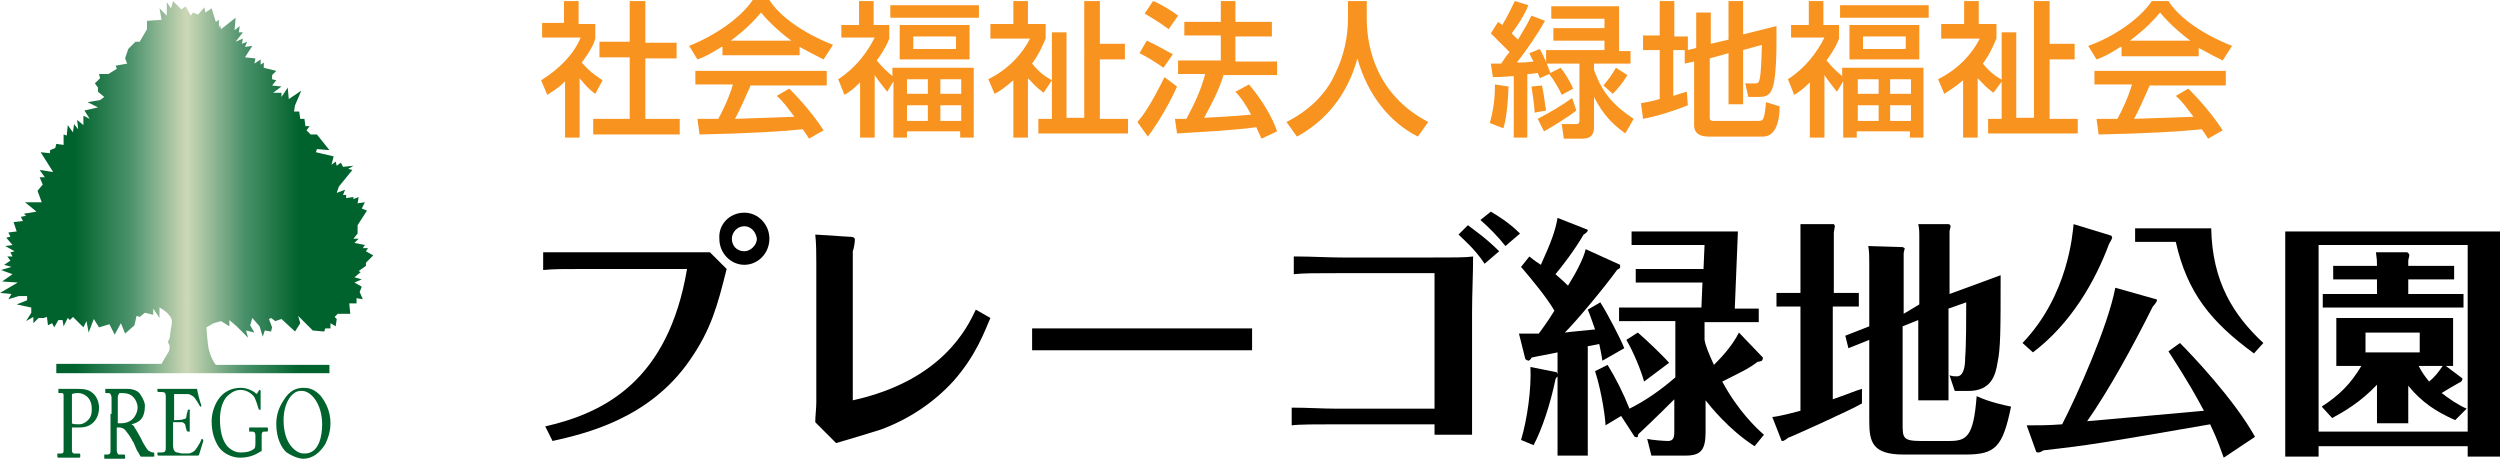<?xml version="1.0" encoding="utf-8"?>
<!-- Generator: Adobe Illustrator 24.1.1, SVG Export Plug-In . SVG Version: 6.00 Build 0)  -->
<svg version="1.1" id="レイヤー_1" xmlns="http://www.w3.org/2000/svg" xmlns:xlink="http://www.w3.org/1999/xlink" x="0px"
	 y="0px" width="239.8px" height="44px" viewBox="0 0 239.8 44" style="enable-background:new 0 0 239.8 44;" xml:space="preserve">
<style type="text/css">
	.st0{fill:url(#SVGID_1_);}
	.st1{fill:#00632D;}
	.st2{fill:#F7931E;}
</style>
<g>
	<g>
		<g>
			<g>
				<path d="M52.3,40.9c5.7-1.3,11.8-4.4,13.6-15.1l-9.6,0c-2.3,0-3.2,0-4.2,0.1v-1.7c1.4,0,2.8,0,4.1,0l9.1,0c1.3,0,2.3,0,2.8,0
					l1.6,1.6c-0.9,3.6-1.5,5.8-3.5,8.7c-3.9,5.7-10.1,7.1-13.2,7.8L52.3,40.9z M71.4,20.4c1.3,0,2.4,1.1,2.4,2.5
					c0,1.4-1.1,2.5-2.4,2.5c-1.3,0-2.4-1.1-2.4-2.5C68.9,21.5,70,20.4,71.4,20.4z M71.4,21.7c-0.7,0-1.2,0.6-1.2,1.2
					c0,0.7,0.5,1.2,1.2,1.2c0.6,0,1.2-0.6,1.2-1.2C72.5,22.2,72,21.7,71.4,21.7z"/>
			</g>
			<g>
				<path d="M81.8,38.4c8.6-1.9,11-7,11.8-8.7l1.4,0.8c-0.6,1.4-1.4,3.6-3.5,6c-1.9,2.1-4.3,3.7-7,4.7c-0.6,0.2-3.6,1.1-4.3,1.3
					l-2-2c0-0.6,0.1-1.3,0.1-1.9V25.3c0-1,0-1.9-0.1-2.8l3.1,0.2c0.6,0,0.7,0.1,0.7,0.3s-0.1,0.9-0.2,1.1V38.4z"/>
			</g>
			<g>
				<path d="M99,31.5c1.7,0,5.2,0,6,0h9.1c1.9,0,4.1,0,6,0v2.1c-1.4,0-4.4,0-6,0H105c-4.2,0-4.7,0-6,0V31.5z"/>
			</g>
			<g>
				<path d="M124.3,24.6c1.5,0,3,0.1,4.5,0.1h7.9c3.1,0,3.9,0,4.6-0.1c0,1.8-0.1,3.5-0.1,5.4v4.7c0,2.1,0,5,0,7h-3.6v-1h-9.4
					c-1.8,0-3.6,0-4.3,0.1v-1.7c1.5,0,3,0.1,4.3,0.1h9.4V26.2h-9c-2.5,0-3.5,0-4.5,0.1V24.6z M140.8,21.6c0.5,0.4,1.7,1.2,3,2.5
					l-1.4,1.2c-0.9-1.4-2.1-2.4-2.5-2.8L140.8,21.6z M143,20.3c0.5,0.3,1.7,1,2.8,2.1l-1.4,1.2c-0.7-0.9-1.6-1.8-2.4-2.5L143,20.3z"
					/>
			</g>
			<g>
				<path d="M155.4,25.4c0,0.1,0,0.2,0,0.3c0,0-0.3,0.2-0.3,0.2c-1.3,1.8-3.9,4.9-5,6c0.7-0.1,2-0.2,2.9-0.3
					c-0.3-0.8-0.4-1.2-0.7-1.9l1.2-0.7c0.7,1.1,1.9,3.4,2.3,4.4l-2.1,1.2c-0.1-0.7-0.2-1.1-0.3-1.6c-0.1,0-0.9,0.2-1.1,0.2v10.5
					h-2.9v-7.6c0,0-0.2,0.2-0.2,0.3c-0.5,2.4-1.3,4.8-2.1,6.3l-1.2-0.5c0.6-2,1-4.9,0.9-7l2.5,0.5c0,0,0.1,0.1,0.1,0.2v-2.1
					c-0.4,0.1-2.1,0.4-2.5,0.5c0,0.1-0.2,0.3-0.3,0.3c0,0-0.3-0.1-0.3-0.2l-0.6-2.4c0.6,0,1.3,0,1.9,0c0.2-0.3,0.7-0.9,1.5-2.2
					c-0.7-1.2-2-2.8-3.2-4.2l0.8-1c0.6,0.5,0.8,0.6,1.1,0.8c1-2.2,1.4-3.3,1.6-4.5l2.8,1.1c0.1,0,0.1,0.1,0.1,0.1
					c0,0.1-0.2,0.3-0.4,0.4c-0.8,1.4-2.1,3.1-2.7,3.8c0.7,0.6,0.9,0.8,1.2,1.1c0.7-1.1,1.5-2.6,1.7-3.5L155.4,25.4z M155.3,30.8
					v-1.3h7.9l0.1-2.4h-6.4v-1.3h6.5l0.1-2.3h-7v-1.3h10.2l-0.3,7.4h2.3v1.3h-5.2v1.7c0.1,0.6,0.4,1.3,0.9,2.4
					c0.5-0.5,1.7-1.7,2.4-3.1l2.3,2.4c0,0,0,0.2-0.1,0.3c0,0-0.2,0.1-0.4,0.1c-0.8,0.6-1,0.7-3.4,1.9c1.5,2.8,3.3,4.5,4,5.1
					l-0.9,1.1c-2.5-1.6-4.3-3.9-4.7-4.4v3c0,1.7-0.4,2.3-1.9,2.3h-3.3l-0.4-1.6c0.4,0.1,1.6,0.2,2,0.2c0.6,0,0.6-0.5,0.6-1v-3
					c-0.3,0.3-1.9,1.9-3.4,3.3c-0.1,0.1-0.1,0.2-0.1,0.3c-0.1,0.1-0.2,0-0.3,0l-1.3-2l-1.5,0.9c0-0.5-0.3-3-1-5.2l1.2-0.6
					c0.8,1.3,1.5,2.7,2.1,4.2c1.6-0.8,3-1.8,4.4-3v-5.4H155.3z M157.7,36.6c-0.3-1.1-1-2.8-1.7-4l1.1-0.7c0.7,0.6,2.3,2.1,3,2.9
					L157.7,36.6z"/>
			</g>
			<g>
				<path d="M178.3,28.1v1.3h-2.5v8.9c2-0.7,2.1-0.8,2.8-1l0,1.4c-1,0.6-7,3.3-7.1,3.3c-0.1,0.1-0.4,0.3-0.5,0.3c0,0-0.1,0-0.1,0
					L170,40c0.9-0.1,2.3-0.5,2.7-0.6v-10h-2.3v-1.3h2.3v-4.7c0-1.1,0-1.4,0-1.9h3.2c0,0,0.1,0.1,0.1,0.2c0,0.1-0.1,0.5-0.1,0.6v5.8
					H178.3z M184.1,29.2V23c0-0.9,0-1-0.1-1.5l2.9,0c0.1,0,0.2,0.1,0.2,0.2c0,0.1-0.1,0.4-0.1,0.5v6l4.9-1.8c0,5.2,0,7-0.3,8.4
					c-0.2,1.2-0.6,2.7-2.8,2.7h-1.3l-0.5-1.5c0.3,0.1,0.5,0.1,0.7,0.1c0.6,0,0.8-0.8,0.8-1.8c0.1-1.2,0.1-3.9,0.1-5.3l-1.7,0.6v8.8
					h-2.9v-7.7l-1.5,0.6v9.3c0,1.4,0,1.7,1.8,1.7h2.6c1.7,0,2.4-0.3,2.7-4.3c1.3,0.6,2.8,0.9,3.3,1c-0.8,3.9-1.5,4.6-4.4,4.6h-5.9
					c-3,0-3.3-1.2-3.3-3.2v-7.8l-2,0.8l-0.3-1.2l2.3-0.9v-6c0-0.7,0-1.2-0.1-1.7l3.3,0.1c0,0,0.2,0.1,0.2,0.1c0,0.1-0.1,0.4-0.1,0.5
					v5.8L184.1,29.2z"/>
			</g>
			<g>
				<path d="M202.5,22.6c0,0,0.1,0.1,0.1,0.2c0,0,0,0.1-0.3,0.6c-1.3,3.5-3.6,7.6-7.3,10.4l-1-0.9c4.4-4.6,4.8-10.5,4.9-11.4
					L202.5,22.6z M206.8,28.7c0.1,0,0.1,0.1,0.1,0.1c0,0.1-0.2,0.4-0.4,0.6c-1.9,3.8-4.2,8-6.3,11c3.6-0.3,4.4-0.4,11.2-1
					c-0.7-1.3-1.4-2.6-3.4-5.7l1.1-0.8c1.1,1.1,5.2,5.4,7.2,9l-3,2c-0.3-0.8-0.5-1.5-1.3-3.2c-10.4,1.8-11.6,2-16,2.5
					c-0.3,0.2-0.4,0.2-0.5,0.2c0,0-0.2,0-0.2-0.1l-0.9-2.5c1.3,0,2,0,3.4-0.1c1.4-2.7,4.4-9.4,5.1-13.1L206.8,28.7z M212.1,21.9
					c0.1,5.1,2.1,8.3,5,11l-0.9,1c-4.1-3-6.4-5.8-7.5-10.7h-3.9v-1.3H212.1z"/>
			</g>
			<g>
				<path d="M222.4,42.8v1h-3.2V22.2h20.6v21.6h-3.1v-1H222.4z M236.7,41.4V23.5h-14.3v17.9H236.7z M235.5,40.3
					c-1.8-0.8-3.2-1.7-4.5-3.3v3.6h-3v-3.7c-1.6,1.7-3.2,2.6-4.3,3.2l-1-1.1c1.7-1.1,2.8-2.2,3.8-3.9h-2.4v-4.6h11.2v4.6h-0.7
					l1.6,1.2c0,0,0,0.3-0.3,0.4c-0.2,0.1-1.4,0.8-1.7,1c0.8,0.6,1.5,1.1,2.4,1.5L235.5,40.3z M235.4,25.5v1.3H231v1.4h5.3v1.3h-13.5
					v-1.3h5.2v-1.4h-4.2v-1.3h4.2c0-0.5,0-0.6-0.1-1.3l3,0c0,0,0.2,0.1,0.2,0.3c0,0.1-0.1,0.4-0.1,0.5v0.5H235.4z M226.9,31.9v1.9
					h5.2v-1.9H226.9z M232,35.1c0.3,0.6,0.6,1,1,1.5c0.5-0.4,0.9-0.9,1.3-1.5H232z"/>
			</g>
		</g>
	</g>
	<g>
		<linearGradient id="SVGID_1_" gradientUnits="userSpaceOnUse" x1="0" y1="17.978" x2="35.86" y2="17.978">
			<stop  offset="0.2" style="stop-color:#00632D"/>
			<stop  offset="0.35" style="stop-color:#4C926C"/>
			<stop  offset="0.5" style="stop-color:#CDD8B7"/>
			<stop  offset="0.65" style="stop-color:#4C926C"/>
			<stop  offset="0.8" style="stop-color:#00632D"/>
		</linearGradient>
		<path class="st0" d="M35.1,24.1l0.2-0.3h-0.5l0.2-0.3l-1-0.2l0.4-0.4l-0.5,0l0.4-0.5l0-0.8l0.9-1.4L34.7,20l0.3-0.6l-0.7,0.1
			l0.1-0.6l-0.5,0.2l0-0.2l-0.7,0.1v-0.3l-0.3,0l0.2-0.5l-0.8,0.3l0.2-0.6l1.3-1.6l-0.4-0.1l0.5-0.3l-1,0.1l-0.2-0.4l-0.4,0.3
			l-0.1-0.4l-0.4,0.3L32,15l-1.7-0.4l0.1-0.3l1.2,0.1l-1.2-1.5h-0.6l-0.4-0.4l0.3-0.4h-0.4l-0.1-0.7l-0.4,0l-0.1-0.7l-0.5,0l0.1-0.6
			l0.6-1.4l-1.2,0.8l-0.1-1.1l-0.6,0.9V8.9l-0.8,0L27,8.3l-0.9-0.1l0.4-0.5l-0.4-0.1l0-0.4l0.4-0.4l-1.2-0.3l0-0.5L25,6.2l0-0.5
			l-0.6,0.4l0.1-0.5l-1-0.1l0.7-1.1l-0.7,0.1l0.2-0.5l-0.5,0.2l0.1-0.5L22.6,4l0.7-0.9l-0.4,0l0.1-0.6l-0.5,0.4l0.1-1.2l-1.4,1.1
			l-0.1-0.4L21,2.7V1.9l-0.3,0.2l-0.4-1.3l-0.6,0.4l-0.1-0.5L19,1.4l-0.5-0.2l-0.2,0.3l-0.5-0.9l-0.4,0.3l-0.8-0.8l-0.2,0.7L16,0.2
			l0,1.3l-0.7-0.7l0.2,1.1L14.1,2l0,0.8l-0.7,1.2L13,4l-0.7,0.7L12,5.6l0.2,0.5l-1.1,0.2l0.1,0.3l-0.8,0.5l-0.9,0l0.1,0.4L9.1,8
			l0.3,0.4l0,0.4l0.6,0.5L9.6,9.6L8.4,9.8l1,0.5l-1.3,0.3l0.5,0.8L8,11.1l0,0.9l-0.6-0.5l0.1,0.9l-0.4-0.5L7,12.7l-0.5-0.7L6.4,13
			l-0.3-0.1l0,1l-0.7-0.1l-0.1,0.4l-0.5,0.2v0.3l-0.9-0.1l1.2,1.9l-1.3-0.2l0.5,0.7l-0.5,0l0.3,0.7l-0.5,0.6L4,19.4l-1.6,0l1.1,0.9
			l-1.2,0.2l0.2,0.2L2,20.8l0.2,0.4l-0.9,0.1l0.3,0.9l-0.8,0.1L1,22.7l-0.4,0.1l0.6,0.7l-0.7,0.1l0.9,0.5l-0.4,0.1l0.2,0.4l-0.5,0
			L1,25l-0.6,0.4l0.7,0.2l-1,0.3l1.1,0.4L0.2,27l1.5,0.1l-1.7,1l1.1,0.1l-0.3,0.5l1-0.3l0.8,0l0,0.4l-1,0.4L3,29.5L3,30l-0.5,0.8
			l0.7-0.4l0,0.6l0.5-0.5l0.5,0l0.3-0.1l0.1,0.8l0.4-0.2l0.2,0.4l0.4-0.7l0.4,0l0.1,0.6l0.4-0.8l0.2,0.2l0.3-0.3L8,31.4l0.3-0.6
			l0.2,1.1L9,30.6l0.5,0.8l1-0.3l0.5,1l0.6-1.1l0.4,1l0.9-0.8l0.2-0.9l0.3,0.1l0.5-0.4l0.8,0.2l0-0.6l0.6,0.9v-1
			c0,0,0.6,0.3,0.9,0.7c0.4,0.4,0.3,0.8,0.2,1.3c-0.1,0.6-0.1,1-0.2,1.1c-0.1,0.1-0.1,0.3,0,0.4c0.1,0.1,0.1,0.4,0,0.7
			c-0.1,0.2-0.5,0.8-0.7,1.2H5.4v0.9h26.2V35H20.7c-0.4-0.5-0.6-1.2-0.7-1.6c-0.1-0.5-0.2-2-0.2-2l0.7-0.4l0.7-0.2l0.8,0.5l0-0.6
			l0.7,0.6l1.1,1.1l-0.2-0.7l0.8,0.2L24,31.2l0.2-0.7l0.7,0.8l0.3,1l0.2-0.6l0.6,0.1l0.1-0.4l-0.3-0.8l0.2-0.1l0.4,0.3l0.6-0.2
			l1.3,1.2l0.5-0.8l-0.2-0.7l1.4,1.4l1.1,0.1l0.1-0.3l0.5,0l0-0.5l0.5,0.3l0.1-0.7l-0.2-0.2l0.3-0.3l1.2,0l-0.1-1h0.7v-0.5l0.6,0.1
			l-0.3-0.7l0.2-0.5l-0.7-0.4l0.7-0.3l-0.7-0.2l0.6-0.5L34.4,26l0.7-0.5l0-0.3l0.7-0.7L35.1,24.1z"/>
		<g>
			<path class="st1" d="M6.9,41.4c0,0.4,0,1.7,0,1.8c0,0.2,0.1,0.3,0.2,0.3h0.5c0,0,0.1,0,0.1,0.1v0.2c0,0,0,0.1-0.1,0.1
				c-0.1,0-0.3,0-1,0c-0.6,0-0.9,0-1,0c0,0-0.1,0-0.1-0.1v-0.2c0,0,0-0.1,0-0.1h0.3c0.2,0,0.3,0,0.3-0.3c0-0.1,0-1.5,0-2.6v-1
				c0-0.6,0-1.6,0-1.7c0-0.2-0.1-0.2-0.3-0.2H5.6c0,0,0,0,0-0.1v-0.2c0,0,0-0.1,0-0.1c0.1,0,0.3,0,1,0c0.1,0,0.6,0,0.8,0
				c0.8,0,1.2,0.1,1.6,0.5c0.3,0.3,0.5,0.8,0.5,1.3c0,1.1-0.7,1.9-1.8,1.9c-0.3,0-0.5,0-0.8,0V41.4z M6.9,40.6
				c0.1,0.1,0.4,0.1,0.7,0.1c0.4,0,0.8-0.3,1-0.6c0.2-0.3,0.2-0.6,0.2-0.9c0-1.2-0.9-1.5-1.3-1.5c-0.1,0-0.4,0-0.6,0.1V40.6z"/>
			<path class="st1" d="M10.7,39.7c0-0.7,0-1.3,0-1.5c0-0.3-0.1-0.5-0.3-0.5h-0.3c0,0,0,0,0-0.1v-0.2c0,0,0-0.1,0-0.1
				c0.1,0,0.3,0,0.9,0c0.4,0,1.1,0,1.2,0c0.6,0,1.1,0.2,1.3,0.6c0.2,0.3,0.4,0.7,0.4,1c0,1.1-0.4,1.6-1.3,1.8v0
				c0.2,0.1,0.3,0.2,0.3,0.3c0.1,0.1,0.6,1,0.7,1.2c0,0.1,0.5,0.9,0.6,1c0.2,0.1,0.3,0.2,0.5,0.2c0,0,0.1,0,0.1,0.1v0.2
				c0,0.1,0,0.1-0.1,0.1c-0.1,0-0.2,0-0.6,0c-0.2,0-0.5,0-0.6,0c-0.1-0.1-0.2-0.4-0.3-0.5c-0.1-0.1-0.4-1-0.5-1
				c0-0.1-0.4-0.7-0.5-0.8c-0.2-0.3-0.4-0.5-0.8-0.5c-0.1,0-0.1,0-0.2,0v0.5c0,0.5,0,1.6,0,1.7c0,0.2,0.1,0.4,0.2,0.4h0.5
				c0,0,0.1,0,0.1,0.1v0.2c0,0.1,0,0.1-0.1,0.1c-0.1,0-0.3,0-0.9,0c-0.7,0-0.8,0-0.9,0c-0.1,0-0.1,0-0.1-0.1v-0.2c0,0,0-0.1,0-0.1
				h0.3c0.2,0,0.3-0.1,0.3-0.3c0-0.9,0-1.8,0-2.6V39.7z M11.3,40.6c0.1,0,0.2,0,0.3,0c1.3,0,1.6-1.1,1.6-1.5c0-0.4-0.2-0.8-0.4-1
				c-0.3-0.3-0.6-0.4-1.2-0.4c-0.1,0-0.2,0-0.2,0.1c0,0-0.1,0.1-0.1,0.3V40.6z"/>
			<path class="st1" d="M16.7,40.3c0.1,0,0.8,0,0.9-0.1c0.2,0,0.3-0.1,0.3-0.4c0-0.1,0.1-0.3,0.1-0.4c0,0,0-0.1,0-0.1l0.2,0
				c0,0,0.1,0,0,0.1c0,0.2,0,0.9,0,1c0,0.3,0,0.8,0,0.9c0,0,0,0.1,0,0.1l-0.2,0c0,0,0,0-0.1-0.1c0-0.1-0.1-0.3-0.1-0.4
				c0-0.2-0.1-0.3-0.3-0.4c-0.3,0-0.8,0-0.9,0v0.6c0,0.5,0,1.4,0,1.6c0,0.5,0.2,0.7,0.4,0.7c0.1,0,0.3,0.1,0.5,0.1
				c0.1,0,0.5,0,0.6,0c0.1,0,0.4-0.1,0.6-0.3c0.1-0.1,0.5-0.7,0.6-1c0,0,0-0.1,0.1-0.1l0.1,0.1c0,0,0,0.1,0,0.1l-0.4,1.3
				c0,0.1-0.1,0.1-0.2,0.1c0,0-0.2,0-0.6,0c-0.4,0-1.1,0-2.2,0c-0.3,0-0.5,0-0.6,0c-0.2,0-0.2,0-0.3,0c0,0-0.1,0-0.1-0.1v-0.2
				c0,0,0,0,0.1,0h0.3c0.3,0,0.4-0.1,0.4-0.4v-2.2V40c0-0.8,0-1.9,0-2c0-0.3-0.1-0.4-0.4-0.4h-0.3c0,0-0.1,0-0.1-0.1v-0.2
				c0,0,0,0,0.1,0c0.2,0,0.4,0,0.9,0h0.3c0.7,0,1.4,0,2.1,0c0.1,0,0.2,0,0.3,0c0,0,0,0,0.1,0c0,0.1,0.3,1.4,0.4,1.5c0,0,0,0.1,0,0.1
				L19.3,39c0,0-0.1,0-0.1,0c0,0-0.5-0.9-0.7-1c-0.2-0.1-0.3-0.2-0.5-0.2l-1.3,0V40.3z"/>
			<path class="st1" d="M24.5,41.8c0-0.3-0.1-0.4-0.3-0.4h-0.3c0,0,0,0,0-0.1v-0.2c0-0.1,0-0.1,0-0.1c0.1,0,0.4,0,0.9,0
				c0.5,0,0.7,0,0.8,0c0,0,0.1,0,0.1,0.1v0.2c0,0,0,0.1-0.1,0.1h-0.3c-0.1,0-0.2,0.1-0.2,0.3v1.2c0,0.1,0,0.2,0,0.3
				c0,0.1,0,0.1-0.1,0.1c-0.6,0.4-1.2,0.6-2,0.6c-0.6,0-1.5-0.3-2-1c-0.4-0.6-0.7-1.4-0.7-2.5c0-0.8,0.3-1.7,0.8-2.3
				c0.5-0.6,1.2-0.9,2-0.9c0.6,0,1.2,0.3,1.4,0.5c0.1,0.1,0.1,0.1,0.2,0l0.1-0.2c0,0,0.1-0.1,0.1-0.1c0,0,0.1,0,0.1,0.1l0,1.7
				c0,0,0,0.1,0,0.1l-0.1,0c0,0-0.1,0-0.1-0.1c-0.1-0.3-0.2-0.7-0.4-1.1c-0.2-0.3-0.7-0.7-1.3-0.7c-0.5,0-0.9,0.2-1.4,0.7
				c-0.4,0.5-0.6,1.3-0.6,2.1c0,1.1,0.2,2,0.7,2.6c0.4,0.4,0.8,0.6,1.3,0.6c0.6,0,0.9-0.1,1.2-0.3c0.2-0.1,0.2-0.3,0.2-0.8V41.8z"/>
			<path class="st1" d="M27.5,43.4C27,43,26.5,42,26.5,40.7c0-0.6,0.1-1.4,0.7-2.3c0.6-1,1.3-1.2,1.9-1.2c0.5,0,1,0.1,1.6,0.7
				c0.5,0.6,1,1.5,1,2.7c0,0.7-0.2,1.4-0.5,2C30.7,43.4,30,44,29.1,44C28.7,44,28.1,43.8,27.5,43.4z M30.9,40.7c0-2-1.1-3.2-1.9-3.2
				c-0.1,0-0.6-0.1-1.1,0.5c-0.5,0.6-0.7,1.5-0.7,2.3c0,2.4,1.3,3.2,1.9,3.2C30.7,43.6,30.9,41.6,30.9,40.7z"/>
		</g>
	</g>
	<g>
		<g>
			<g>
				<path class="st2" d="M55.6,13.2h-1.4V7.8c-0.8,0.8-1.3,1-1.7,1.3l-0.6-1.4c1.8-1.1,3.2-2.6,3.8-4.1H52V2.2h2.1V0.1h1.4v2.2h1.6
					v1.4C57,4.1,56.7,4.8,55.8,6c0.7,0.8,1.1,1.1,2,1.7L57.1,9c-0.7-0.5-1-0.9-1.5-1.5V13.2z M60.4,0.1h1.5v4h3v1.5h-3v5.8h3.3v1.5
					h-8.3v-1.5h3.5V5.5h-2.9V4h2.9V0.1z"/>
			</g>
			<g>
				<path class="st2" d="M69.2,4.5c-1.1,0.7-1.7,1-2.3,1.2l-0.8-1.3C68.4,3.5,71,1.8,72.2,0h1.6c1,1.6,3.3,3.2,6.1,4.3l-0.9,1.4
					c-0.6-0.3-1.4-0.7-2.3-1.2v0.8h-7.4V4.5z M77.6,13.3c-0.2-0.3-0.3-0.5-0.6-0.9c-1.9,0.2-5.1,0.4-9.9,0.5l-0.2-1.5
					c0.3,0,1.6,0,2,0c0.4-0.7,1.1-2.2,1.4-3.3h-3.6V6.8h12.6v1.4h-7.3c-0.5,1.1-1,2.3-1.5,3.2c2.6-0.1,2.9-0.1,5.7-0.2
					c-0.7-0.9-1-1.4-1.7-2l1.2-0.7c0.4,0.4,2,2,3.3,4L77.6,13.3z M75.9,3.9c-1.5-1.1-2.6-2.3-2.9-2.7c-0.6,0.7-1.3,1.5-2.9,2.7H75.9
					z"/>
			</g>
			<g>
				<path class="st2" d="M85.1,8.8c-0.7-0.9-0.8-1-1.2-1.6v6h-1.4V7.9c-0.7,0.7-1,0.9-1.5,1.2l-0.6-1.5c1.7-1.1,2.8-2.6,3.5-4h-3.2
					V2.4h1.7V0.1h1.4v2.3h1.5v1.3c-0.1,0.3-0.4,1-1.2,2.1c0.5,0.6,0.9,1,1.5,1.5V6.5h7.8v6.7h-1.3v-0.6H87v0.6h-1.3V7.8L85.1,8.8z
					 M93.9,0.5v1.2h-8.5V0.5H93.9z M93,2.4v3.3h-6.7V2.4H93z M87,7.6V9h2V7.6H87z M87,10.1v1.5h2v-1.5H87z M87.6,3.5v1.2h4.1V3.5
					H87.6z M90.2,7.6V9h2V7.6H90.2z M90.2,10.1v1.5h2v-1.5H90.2z"/>
			</g>
			<g>
				<path class="st2" d="M100.1,8.9c-0.8-0.6-1-0.9-1.5-1.4v5.7h-1.4V7.7C96.5,8.3,96,8.7,95.4,9l-0.6-1.4c2-1,3.3-2.5,4-3.9H95V2.3
					h2.2V0.1h1.4v2.2h1.7v1.4c-0.2,0.4-0.5,1.3-1.3,2.4c0.8,1,1.4,1.3,1.9,1.6L100.1,8.9z M104.1,0.1h1.4v4.1h2.4v1.5h-2.4v5.7h2.7
					v1.4h-8.6v-1.4h1.3V3.1h1.4v8.2h1.7V0.1z"/>
			</g>
			<g>
				<path class="st2" d="M112.9,8.3c-0.6,1.4-1.8,3.5-2.8,4.8l-1-1.4c0.6-0.7,1.2-1.5,2.6-4.3L112.9,8.3z M110,3.9
					c1.1,0.5,1.7,0.9,2.5,1.3l-0.9,1.3c-0.7-0.5-1.5-1-2.3-1.4L110,3.9z M110.6,0.1c0.6,0.2,1.9,1,2.4,1.4l-0.9,1.3
					c-0.7-0.5-0.8-0.6-2.3-1.5L110.6,0.1z M117.4,7.1c-0.5,1.6-1.1,2.7-1.9,4.2c1.6-0.1,2.2-0.1,4.5-0.3c-0.5-1-1.1-1.8-1.5-2.2
					l1.3-0.7c1.3,1.5,2.3,3.3,2.7,4.5l-1.5,0.7c-0.2-0.4-0.3-0.7-0.5-1.1c-2,0.3-6,0.5-7.6,0.6l-0.2-1.4c0.2,0,1,0,1.1,0
					c0.9-1.7,1.4-2.8,1.8-4.3H113V5.8h4.1V3.4h-3.5V2.1h3.5v-2h1.4v2h3.5v1.4h-3.5v2.4h4v1.3H117.4z"/>
			</g>
			<g>
				<path class="st2" d="M129.5,0.1h1.6v1.7c0,2.7,0.9,7.3,5.9,9.9l-1,1.4c-2.6-1.3-4.8-3.9-5.8-7.5c-0.9,3.4-3,6-5.8,7.5l-1-1.4
					c2-1,3.8-2.6,4.7-4.7c0.8-1.6,1.2-3.5,1.2-5.2V0.1z"/>
			</g>
			<g>
				<path class="st2" d="M144.7,8.3c-0.1,2.4-0.3,3.4-0.5,4l-1.3-0.5c0.4-1.4,0.5-2.6,0.5-3.7L144.7,8.3z M143,6.1c0.4,0,0.8,0,1,0
					c0.2-0.3,0.5-0.8,0.8-1.1c-0.2-0.2-1.1-1.1-1.8-1.8l0.7-1.1c0.1,0.1,0.3,0.2,0.4,0.3c0.7-1.2,0.9-1.7,1.2-2.3l1.3,0.4
					c-0.4,1-1,1.9-1.6,2.7c0.3,0.3,0.4,0.4,0.6,0.6c0.8-1.3,1.1-1.9,1.3-2.3l1.3,0.5c-0.8,1.4-1.7,2.7-2.7,4c0.4,0,0.8,0,1.6-0.1
					c-0.3-0.5-0.3-0.6-0.4-0.8l1-0.4c0.4,0.7,0.8,1.7,1,2.3l1-0.5c0.4,0.5,0.9,1.3,1.2,2l-1.1,0.6c-0.2-0.5-0.8-1.5-1.2-2l-0.9,0.4
					c-0.1-0.2-0.1-0.3-0.2-0.5c-0.2,0-0.5,0.1-1,0.1v6.1h-1.3V7.3c-0.4,0-1,0.1-2,0.1L143,6.1z M147.9,8.2c0.2,0.8,0.3,1.9,0.4,2.4
					l-1.1,0.2c0-0.5-0.2-1.9-0.3-2.5L147.9,8.2z M151.2,10.6c-0.6,0.5-2.2,1.5-3.1,2l-0.6-1.2c1.3-0.7,2.2-1.2,3.3-2L151.2,10.6z
					 M155.3,0.6v4.3h1.1v1.2h-3.5v0.6c0.8,2.3,2,3.5,3.8,4.7l-0.8,1.4c-1.1-0.8-2.1-1.7-3-3.5v2.9c0,0.8-0.4,1.1-1.1,1.1H150
					l-0.2-1.4h1.4c0.2,0,0.3-0.1,0.3-0.3V6.1h-3.2V4.8h5.6V3.9H149V2.7h4.9V1.8h-5.1V0.6H155.3z M156.1,7.2c-0.4,0.7-1,1.4-1.4,1.8
					l-0.9-0.8c0.5-0.6,0.8-1,1.2-1.7L156.1,7.2z"/>
			</g>
			<g>
				<path class="st2" d="M161.6,4.8h-1.1v4.4c0.6-0.2,0.9-0.3,1.3-0.4l0.1,1.3c-1,0.4-2.7,1-4.3,1.3l-0.2-1.5
					c0.4-0.1,0.8-0.1,1.8-0.4V4.8h-1.6V3.4h1.6V0.1h1.4v3.4h1.3v1.3l0.8-0.2V1.2h1.4v3l1.7-0.4V0.1h1.4v3.2l3.2-0.8
					c0,0.4,0,0.7,0,1.1c0,1.2,0,4.3-0.5,5.1c-0.2,0.5-0.7,0.6-1.2,0.6h-1L167.4,8h0.9c0.5,0,0.6,0,0.7-3.7l-1.8,0.5V10h-1.4V5.1
					L164,5.6v5.7c0,0.3,0.2,0.3,0.4,0.3h4.3c0.3,0,0.4-0.1,0.5-0.4c0.1-0.3,0.2-1.4,0.2-1.4l1.3,0.4c0,1.5-0.4,2.9-1.6,2.9h-5.2
					c-0.7,0-1.4-0.2-1.4-1.1V5.9l-0.9,0.2L161.6,4.8L161.6,4.8z"/>
			</g>
			<g>
				<path class="st2" d="M176.2,8.8c-0.7-0.9-0.8-1-1.2-1.6v6h-1.4V7.9c-0.7,0.7-1,0.9-1.5,1.2l-0.6-1.5c1.7-1.1,2.8-2.6,3.5-4h-3.2
					V2.4h1.7V0.1h1.4v2.3h1.5v1.3c-0.1,0.3-0.4,1-1.2,2.1c0.5,0.6,0.9,1,1.5,1.5V6.5h7.8v6.7h-1.3v-0.6h-5.1v0.6h-1.3V7.8L176.2,8.8
					z M185,0.5v1.2h-8.5V0.5H185z M184.1,2.4v3.3h-6.7V2.4H184.1z M178.2,7.6V9h2V7.6H178.2z M178.2,10.1v1.5h2v-1.5H178.2z
					 M178.7,3.5v1.2h4.1V3.5H178.7z M181.3,7.6V9h2V7.6H181.3z M181.3,10.1v1.5h2v-1.5H181.3z"/>
			</g>
			<g>
				<path class="st2" d="M191.2,8.9c-0.8-0.6-1-0.9-1.5-1.4v5.7h-1.4V7.7c-0.7,0.6-1.2,0.9-1.8,1.3l-0.6-1.4c2-1,3.3-2.5,4-3.9h-3.7
					V2.3h2.2V0.1h1.4v2.2h1.7v1.4c-0.2,0.4-0.5,1.3-1.3,2.4c0.8,1,1.4,1.3,1.9,1.6L191.2,8.9z M195.2,0.1h1.4v4.1h2.4v1.5h-2.4v5.7
					h2.7v1.4h-8.6v-1.4h1.3V3.1h1.4v8.2h1.7V0.1z"/>
			</g>
			<g>
				<path class="st2" d="M203.4,4.5c-1.1,0.7-1.7,1-2.3,1.2l-0.8-1.3c2.3-0.8,4.9-2.5,6.1-4.3h1.6c1,1.6,3.3,3.2,6.1,4.3l-0.9,1.4
					c-0.6-0.3-1.4-0.7-2.3-1.2v0.8h-7.4V4.5z M211.8,13.3c-0.2-0.3-0.3-0.5-0.6-0.9c-1.9,0.2-5.1,0.4-9.9,0.5l-0.2-1.5
					c0.3,0,1.6,0,2,0c0.4-0.7,1.1-2.2,1.4-3.3h-3.6V6.8h12.6v1.4h-7.3c-0.5,1.1-1,2.3-1.5,3.2c2.6-0.1,2.9-0.1,5.7-0.2
					c-0.7-0.9-1-1.4-1.7-2l1.2-0.7c0.4,0.4,2,2,3.3,4L211.8,13.3z M210.1,3.9c-1.5-1.1-2.6-2.3-2.9-2.7c-0.6,0.7-1.3,1.5-2.9,2.7
					H210.1z"/>
			</g>
		</g>
	</g>
</g>
</svg>
